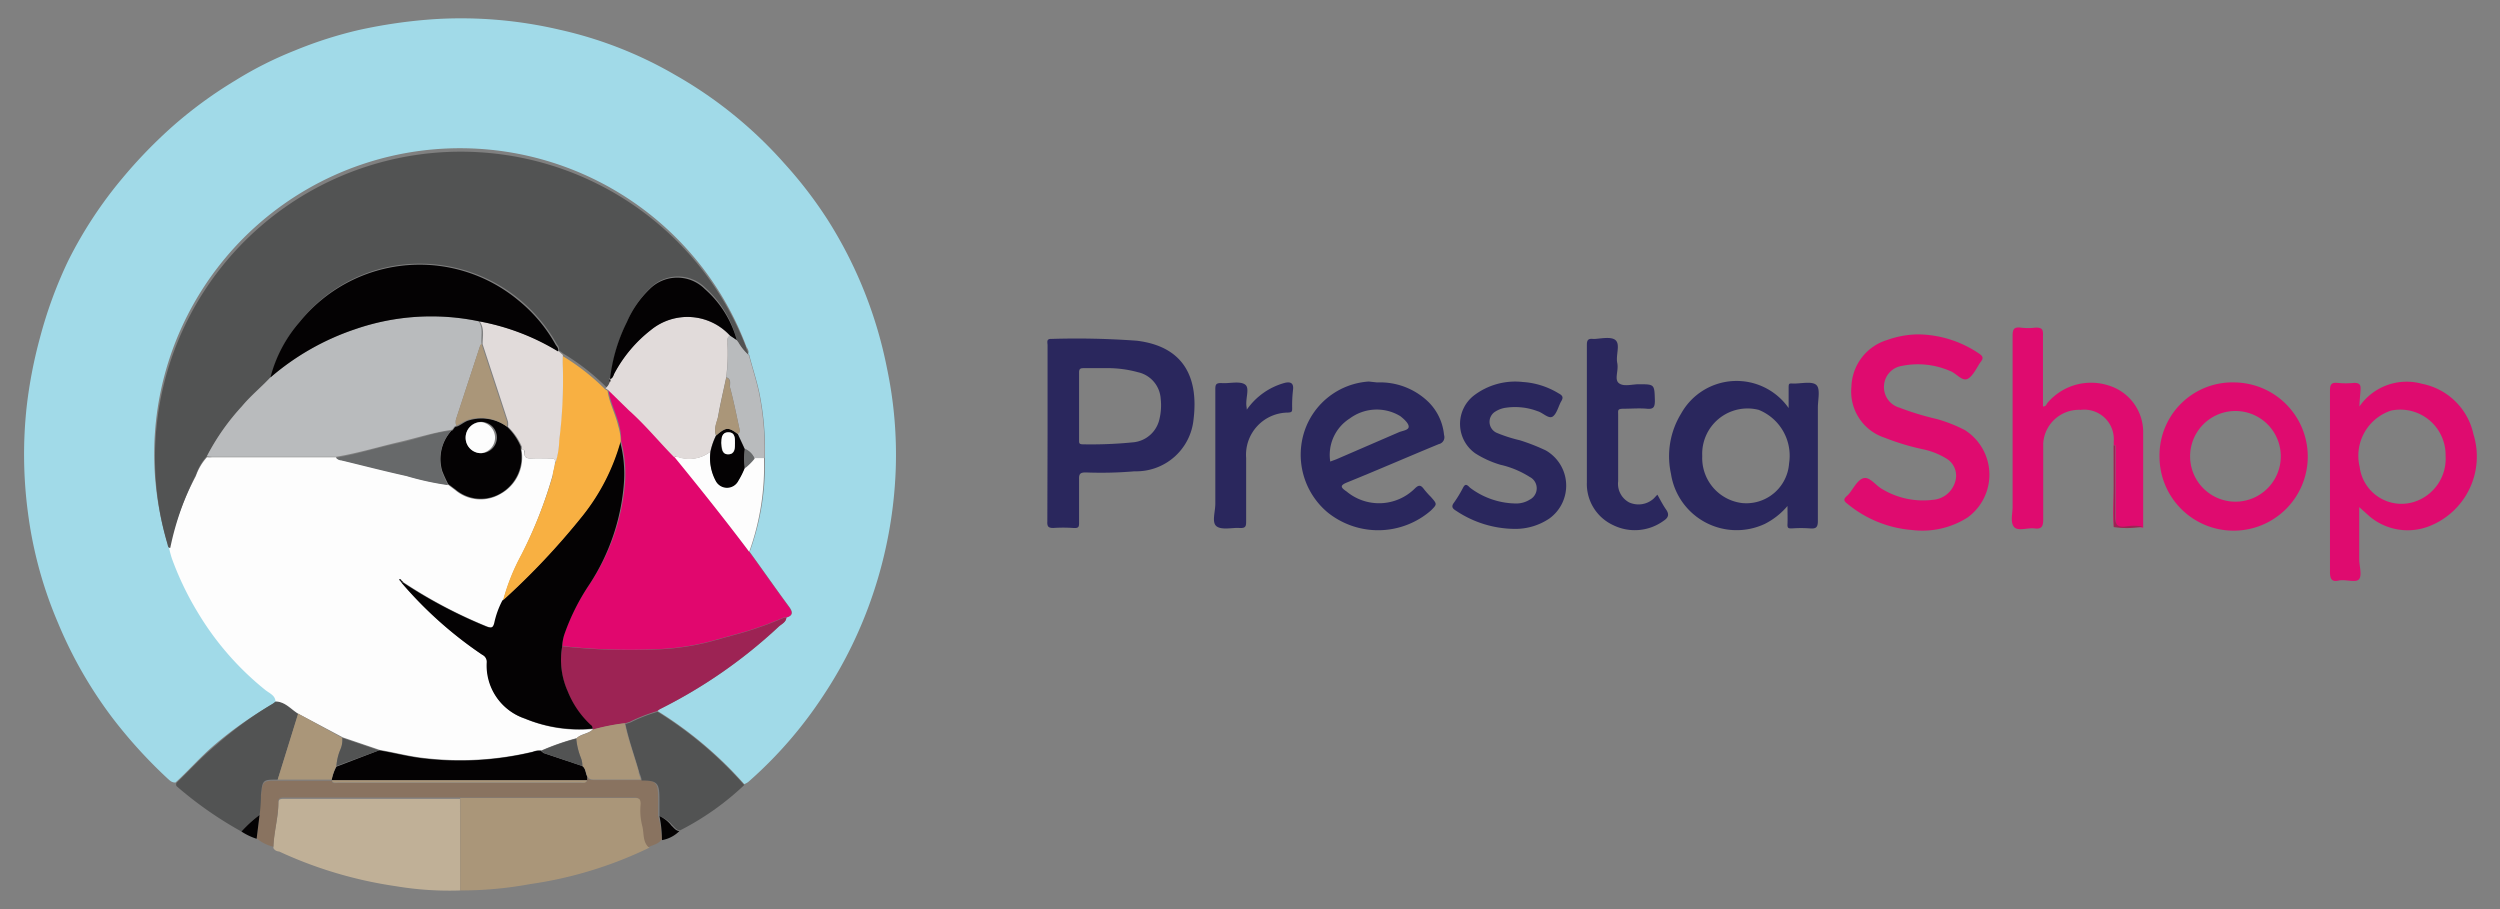 <svg id="Layer_1" data-name="Layer 1" xmlns="http://www.w3.org/2000/svg" viewBox="0 0 110.28 40.1"><rect x="0" y="0" width="110.28" height="40.1" fill="#808080" stroke="none"/><defs><style>.cls-1{fill:#2a275d;}.cls-2{fill:#df0b6f;}.cls-3{fill:#9d2354;}.cls-4{fill:#a1dae8;}.cls-5{fill:#c0b097;}.cls-6{fill:#aa9679;}.cls-7{fill:#897360;}.cls-8{fill:#525353;}.cls-9{fill:#040203;}.cls-10{fill:#fdfdfd;}.cls-11{fill:#e1076e;}.cls-12{fill:#b9bbbd;}.cls-13{fill:#f8b042;}.cls-14{fill:#e1dbda;}.cls-15{fill:#67696a;}</style></defs><path class="cls-1" d="M46.21,19.14V15.23c0-.12-.07-.29.17-.28a36.43,36.43,0,0,1,3.77.08c2.11.26,2.72,1.67,2.5,3.47a2.54,2.54,0,0,1-2.6,2.29,17.31,17.31,0,0,1-2.16.05c-.23,0-.3.06-.29.3,0,.63,0,1.26,0,1.89,0,.2,0,.28-.26.26a6.46,6.46,0,0,0-.88,0c-.23,0-.27-.08-.26-.29Zm2.55-2.9h-.94c-.12,0-.22,0-.22.18,0,1,0,2,0,3,0,.13,0,.18.18.18A18.79,18.79,0,0,0,50,19.51a1.31,1.31,0,0,0,1.14-1,2.63,2.63,0,0,0,.06-.93,1.28,1.28,0,0,0-1-1.16A5.06,5.06,0,0,0,48.76,16.24Z"/><path class="cls-2" d="M84.6,14.75a4.87,4.87,0,0,1,2.69.84c.18.12.22.2.08.38s-.32.61-.57.74-.5-.25-.79-.35a3.55,3.55,0,0,0-2.11-.22.93.93,0,0,0-.79.84.94.94,0,0,0,.67,1,12.49,12.49,0,0,0,1.68.51,6.63,6.63,0,0,1,1.21.48,2.33,2.33,0,0,1,.12,3.86,3.72,3.72,0,0,1-2.45.55,5.1,5.1,0,0,1-2.85-1.16c-.16-.12-.19-.2,0-.36s.4-.66.69-.76.55.31.84.47a3.5,3.5,0,0,0,2.23.48,1.11,1.11,0,0,0,1-.81.88.88,0,0,0-.37-1,3.27,3.27,0,0,0-1-.41,10.55,10.55,0,0,1-1.74-.52,2.14,2.14,0,0,1-1.47-2.25A2.22,2.22,0,0,1,83.24,15,4.2,4.2,0,0,1,84.6,14.75Z"/><path class="cls-2" d="M104.08,17.93a2.53,2.53,0,0,1,2.76-1,2.89,2.89,0,0,1,2.27,2.23,3.3,3.3,0,0,1-2,4.07,2.61,2.61,0,0,1-2.57-.44l-.47-.42c0,.8,0,1.55,0,2.29,0,.3.13.69,0,.88s-.6,0-.91.07-.38-.08-.38-.38c0-2.65,0-5.31,0-8,0-.25.05-.37.33-.34a3.66,3.66,0,0,0,.74,0c.24,0,.29.09.28.29S104.08,17.7,104.08,17.93Zm3.8,2.18a2,2,0,0,0-2.4-2,2.1,2.1,0,0,0-1.39,2.49,1.86,1.86,0,0,0,2.4,1.54A2,2,0,0,0,107.88,20.11Z"/><path class="cls-1" d="M78.9,18c0-.33,0-.58,0-.84s0-.25.22-.24c.35,0,.81-.11,1,.06s.07.65.07,1c0,1.66,0,3.32,0,5,0,.28-.08.35-.34.33a5.48,5.48,0,0,0-.81,0c-.14,0-.2,0-.19-.19s0-.49,0-.8a3.21,3.21,0,0,1-1,.79,2.93,2.93,0,0,1-4.14-2.21,3.6,3.6,0,0,1,.45-2.66A2.8,2.8,0,0,1,78.9,18Zm-3.81,2.11a2,2,0,0,0,1.75,2.08,1.89,1.89,0,0,0,2.08-1.75,2.18,2.18,0,0,0-1.34-2.36A2,2,0,0,0,75.09,20.12Z"/><path class="cls-2" d="M93.24,23.25c-.07-.61,0-1.23,0-1.85s0-1.28,0-1.92a1.3,1.3,0,0,0-1.45-1.4,1.58,1.58,0,0,0-1.66,1.48c0,1.12,0,2.24,0,3.37,0,.31-.09.42-.39.38s-.73.14-.9-.07-.06-.58-.06-.88c0-2.52,0-5,0-7.55,0-.28.06-.39.34-.36a2.58,2.58,0,0,0,.68,0c.29,0,.33.09.32.35,0,1,0,2.08,0,3.13.14,0,.15-.1.2-.16A2.52,2.52,0,0,1,93,17a2.15,2.15,0,0,1,1.54,2.1c0,1.4,0,2.79,0,4.18a2.16,2.16,0,0,0-.8,0c-.32,0-.44-.07-.42-.41,0-.57,0-1.14,0-1.71V19.65h-.07Z"/><path class="cls-1" d="M60.75,16.87a3.06,3.06,0,0,1,2.26.86,2.36,2.36,0,0,1,.69,1.46.31.31,0,0,1-.23.4c-1.36.56-2.71,1.15-4.07,1.7-.31.13-.25.22,0,.39a2.24,2.24,0,0,0,3-.12c.18-.18.27-.17.4,0a3.59,3.59,0,0,0,.32.36c.28.32.28.32,0,.6a3.55,3.55,0,0,1-4.56.08A3.32,3.32,0,0,1,57.55,19a3.21,3.21,0,0,1,2.83-2.17Zm-2.07,3.49.27-.1,2.75-1.19c.16-.07.43-.09.44-.24s-.21-.35-.38-.48l-.09-.05a2,2,0,0,0-2.13.16A1.9,1.9,0,0,0,58.68,20.36Z"/><path class="cls-2" d="M98.61,16.87a3.27,3.27,0,1,1-3.35,3.26A3.22,3.22,0,0,1,98.61,16.87Zm2,3.26a2,2,0,1,0-4,0,2,2,0,1,0,4,0Z"/><path class="cls-1" d="M67.17,16.85a3.46,3.46,0,0,1,1.58.5c.17.09.23.17.12.35s-.19.54-.37.67-.43-.16-.67-.23A2.8,2.8,0,0,0,66.34,18a1.2,1.2,0,0,0-.37.15.53.53,0,0,0,.07.95,6.45,6.45,0,0,0,1,.32,8.85,8.85,0,0,1,1.15.45,1.79,1.79,0,0,1,.16,3,2.68,2.68,0,0,1-1.55.46,4.7,4.7,0,0,1-2.57-.8c-.15-.09-.23-.18-.09-.36a5.52,5.52,0,0,0,.4-.66c.09-.17.16-.15.3,0a3.42,3.42,0,0,0,2.07.7,1.12,1.12,0,0,0,.57-.17.56.56,0,0,0,0-1,4.12,4.12,0,0,0-1.3-.54,4.38,4.38,0,0,1-1.1-.5A1.59,1.59,0,0,1,65,17.46,3,3,0,0,1,67.17,16.85Z"/><path class="cls-1" d="M73.11,21.82c.13.23.24.45.38.65s.13.35-.1.5a2.16,2.16,0,0,1-2.24.19A2,2,0,0,1,70,21.27c0-2,0-4,0-6.06,0-.21.06-.28.27-.26s.79-.14,1,.06,0,.65.07,1-.14.72.07.89.58.05.88.05c.7,0,.69,0,.71.72,0,.29-.06.39-.36.36s-.7,0-1,0-.26.06-.26.27c0,1,0,1.95,0,2.93a.93.93,0,0,0,.48.93A1,1,0,0,0,72.94,22Z"/><path class="cls-1" d="M55,18.07a3,3,0,0,1,1.67-1.18c.25-.06.4,0,.37.29A5.89,5.89,0,0,0,57,18c0,.15,0,.19-.19.2a1.86,1.86,0,0,0-1.84,2c0,.92,0,1.84,0,2.76,0,.24,0,.35-.3.33s-.77.1-1-.07-.06-.63-.06-1c0-1.67,0-3.35,0-5,0-.24,0-.34.31-.32s.77-.1,1,.06,0,.63.07,1Z"/><path class="cls-3" d="M93.24,23.25v-3.6h.07v1.46c0,.57,0,1.14,0,1.71,0,.34.1.43.42.41a2.16,2.16,0,0,1,.8,0A3.93,3.93,0,0,1,93.24,23.25Z"/><path class="cls-4" d="M7.74,34.52c-.16,0-.24-.08-.34-.17A21.41,21.41,0,0,1,5,31.72a19,19,0,0,1-2.44-4.24,18.27,18.27,0,0,1-1.32-4.81,19.44,19.44,0,0,1-.06-4.76,20.52,20.52,0,0,1,.58-3A19.26,19.26,0,0,1,3,11.52,18.59,18.59,0,0,1,5.4,7.86,21.24,21.24,0,0,1,7.64,5.55a19,19,0,0,1,2.74-2A16.38,16.38,0,0,1,13,2.23a18.27,18.27,0,0,1,2.8-.9A22.39,22.39,0,0,1,19.24.84a19.09,19.09,0,0,1,5.44.47,17.85,17.85,0,0,1,5.11,2,18.82,18.82,0,0,1,4.81,3.9,18.86,18.86,0,0,1,1.9,2.47,19.1,19.1,0,0,1,2.63,6.58,18.51,18.51,0,0,1,.38,4.51,19.44,19.44,0,0,1-1,5.43,19,19,0,0,1-2.19,4.48A18.65,18.65,0,0,1,33,34.5a.91.91,0,0,1-.17.09A17.15,17.15,0,0,0,29,31.36l.11-.08a22.1,22.1,0,0,0,5.27-3.66c.13-.11.29-.19.32-.38.3-.09.28-.25.11-.48-.59-.8-1.16-1.62-1.74-2.42a11.19,11.19,0,0,0,.67-4.13,12.49,12.49,0,0,0-.25-2.92c-.12-.54-.29-1.06-.43-1.59,0,0,0-.07-.06-.07h0c.05-.12,0-.22-.07-.32A13.49,13.49,0,0,0,7.4,24c0,.07,0,.14.11.13a3.9,3.9,0,0,0,.12.46A13.33,13.33,0,0,0,8.77,27a12.83,12.83,0,0,0,3,3.44c.17.13.39.24.43.49a1,1,0,0,1-.16.12,17.09,17.09,0,0,0-2.58,1.81C8.85,33.38,8.31,34,7.74,34.52Z"/><path class="cls-5" d="M20.3,39.28a14.28,14.28,0,0,1-2.85-.19,18.56,18.56,0,0,1-5.14-1.53c-.09,0-.2-.05-.25-.15,0-.69.23-1.35.22-2,0-.19.16-.17.3-.17h7.71Z"/><path class="cls-6" d="M20.3,39.28c0-1.36,0-2.72,0-4.08H28c.22,0,.32.06.3.29a2.75,2.75,0,0,0,.08,1c.07.31,0,.66.27.9A17.85,17.85,0,0,1,23.38,39,16.76,16.76,0,0,1,20.3,39.28Z"/><path class="cls-7" d="M28.61,37.37c-.26-.24-.2-.59-.27-.9a2.75,2.75,0,0,1-.08-1c0-.23-.08-.29-.3-.29H12.58c-.14,0-.31,0-.3.17,0,.69-.19,1.35-.22,2a1.73,1.73,0,0,1-.74-.37L11.45,36q0-.44.06-.87c.07-.67.08-.7.74-.69h2.39v0c0,.14.18.1.29.1H25.61c.1,0,.23,0,.29-.1v-.17c.07.14.2.14.34.14h2c.69,0,.79.1.79.81l0,.76A5.37,5.37,0,0,1,29.2,37C29.07,37.24,28.81,37.26,28.61,37.37Z"/><path class="cls-8" d="M12.25,34.39c-.66,0-.67,0-.74.69q0,.44-.06.87a5.55,5.55,0,0,0-.8.73,16.73,16.73,0,0,1-2.86-2,.14.14,0,0,1,0-.15c.57-.55,1.11-1.14,1.72-1.65A17.09,17.09,0,0,1,12,31.06a1,1,0,0,0,.16-.12c.4,0,.64.35,1,.54Z"/><path class="cls-8" d="M29.09,36l0-.76c0-.71-.1-.81-.79-.81,0-.12-.06-.24-.1-.36-.2-.71-.46-1.41-.61-2.13l.22-.07a7.29,7.29,0,0,1,1.2-.47,17.15,17.15,0,0,1,3.82,3.23,12.1,12.1,0,0,1-2.83,2c-.16,0-.24-.14-.35-.24A1.38,1.38,0,0,0,29.09,36Z"/><path class="cls-9" d="M29.09,36a1.38,1.38,0,0,1,.53.42c.11.1.19.23.35.24a1.44,1.44,0,0,1-.77.4A5.37,5.37,0,0,0,29.09,36Z"/><path class="cls-9" d="M10.65,36.68a5.55,5.55,0,0,1,.8-.73L11.32,37A2.7,2.7,0,0,1,10.65,36.68Z"/><path class="cls-10" d="M13.15,31.48c-.31-.19-.55-.52-1-.54,0-.25-.26-.36-.43-.49a12.83,12.83,0,0,1-3-3.44,13.33,13.33,0,0,1-1.14-2.38,3.9,3.9,0,0,1-.12-.46A12.71,12.71,0,0,1,8.64,21a2.4,2.4,0,0,1,.49-.83,1,1,0,0,0,.23,0h5.46a.33.33,0,0,0,.24.12c1,.23,1.91.47,2.87.69a12.7,12.7,0,0,0,1.83.4l.32.24a1.73,1.73,0,0,0,2,.17A1.84,1.84,0,0,0,23,19.82c.06,0,.12,0,.12.1,0,.3.14.31.37.3s.51,0,.77,0,.22.06.22.21-.06.35-.1.53A19.76,19.76,0,0,1,23,24.49a9.31,9.31,0,0,0-.8,2,3.85,3.85,0,0,0-.36,1c-.06.22-.14.22-.34.15a21.19,21.19,0,0,1-3.68-1.94l-.11-.1s-.06-.06-.09,0l.05.05.08.1A17.67,17.67,0,0,0,21.3,28.9a.35.35,0,0,1,.2.33,2.46,2.46,0,0,0,1.67,2.48,6.27,6.27,0,0,0,3,.45l0,0c-.2.21-.53.2-.73.4a11,11,0,0,0-1.55.54.74.74,0,0,0-.36.05,13.74,13.74,0,0,1-4.78.29c-.68-.07-1.34-.25-2-.36l-1.62-.55Z"/><path class="cls-8" d="M9.13,20.12a2.4,2.4,0,0,0-.49.83,12.71,12.71,0,0,0-1.13,3.22c-.09,0-.09-.06-.11-.13a13.49,13.49,0,0,1,25.51-8.72c0,.1.12.2.07.32a2.29,2.29,0,0,1-.41-.52L32.5,15h0a4.6,4.6,0,0,0-1.38-2.3,1.72,1.72,0,0,0-2.43,0,4.47,4.47,0,0,0-1,1.44,7.47,7.47,0,0,0-.75,2.53h0c-.08,0-.1.07,0,.12a.57.57,0,0,1-.19.29,9.92,9.92,0,0,0-1.88-1.47l-.22-.16c.05-.13-.06-.22-.11-.31a6.92,6.92,0,0,0-6.92-3.45,6.74,6.74,0,0,0-4.36,2.46,6,6,0,0,0-1.29,2.45c-.41.44-.88.82-1.27,1.29A10.07,10.07,0,0,0,9.13,20.12Z"/><path class="cls-11" d="M33.05,24.34c.58.8,1.15,1.62,1.74,2.42.17.23.19.39-.11.48h-.1a16.11,16.11,0,0,1-1.76.64l-1.44.4a10.76,10.76,0,0,1-2.24.35,27.34,27.34,0,0,1-4.34-.13,2,2,0,0,1,.09-.53A9.6,9.6,0,0,1,26,25.78a9.43,9.43,0,0,0,1.57-4.46,5.58,5.58,0,0,0-.17-1.86,2.47,2.47,0,0,0-.09-.71c-.13-.53-.39-1-.47-1.55l1,.89c.7.65,1.3,1.39,2,2.07C30.87,21.53,32,22.92,33.05,24.34Z"/><path class="cls-3" d="M24.8,28.51a27.34,27.34,0,0,0,4.34.13,10.76,10.76,0,0,0,2.24-.35l1.44-.4a16.11,16.11,0,0,0,1.76-.64h.1c0,.19-.19.27-.32.38a22.1,22.1,0,0,1-5.27,3.66l-.11.08a7.29,7.29,0,0,0-1.2.47l-.22.07a9.51,9.51,0,0,0-1.41.28l0,0a.19.19,0,0,0-.09-.17,4.08,4.08,0,0,1-1-1.46A3.41,3.41,0,0,1,24.8,28.51Z"/><path class="cls-10" d="M33.05,24.34c-1.07-1.42-2.18-2.81-3.3-4.18.06,0,.11,0,.18,0a1.51,1.51,0,0,0,1.41-.24,2.12,2.12,0,0,0,.23,1.26.56.56,0,0,0,1,0,3.66,3.66,0,0,0,.28-.56,2.65,2.65,0,0,0,.4-.42l.45,0A11.19,11.19,0,0,1,33.05,24.34Z"/><path class="cls-12" d="M33.72,20.21l-.45,0a.79.79,0,0,0-.42-.42l-.31-.67c.13-.05.09-.16.07-.25-.13-.6-.25-1.21-.41-1.8,0-.14.07-.36-.16-.43a8.37,8.37,0,0,0,.06-1.5c0-.12-.05-.27.11-.35l.29.22h0l.07.09a2.29,2.29,0,0,0,.41.52h0l.06.07c.14.53.31,1.05.43,1.59A12.49,12.49,0,0,1,33.72,20.21Z"/><path class="cls-8" d="M33,15.7,33,15.63C33,15.63,33,15.67,33,15.7Z"/><path class="cls-9" d="M16.72,33.1c.67.11,1.33.29,2,.36a13.74,13.74,0,0,0,4.78-.29.74.74,0,0,1,.36-.05,1.06,1.06,0,0,0,.12.1l1.7.57c.16.11.14.31.22.46v.17H14.63v0h0a2.14,2.14,0,0,1,.21-.6Z"/><path class="cls-6" d="M14.84,33.79a2.14,2.14,0,0,0-.21.6H12.25l.9-2.91,1.95,1.07a1.06,1.06,0,0,1-.08.5A2.29,2.29,0,0,0,14.84,33.79Z"/><path class="cls-6" d="M25.91,34.25c-.08-.15-.06-.35-.22-.46a.94.94,0,0,0-.07-.37,3,3,0,0,1-.2-.84c.2-.2.53-.19.73-.4a9.51,9.51,0,0,1,1.41-.28c.15.72.41,1.42.61,2.13,0,.12.07.24.1.36h-2C26.11,34.39,26,34.39,25.91,34.25Z"/><path class="cls-6" d="M14.63,34.42H25.9c-.06.15-.19.1-.29.1H14.92C14.81,34.52,14.68,34.56,14.63,34.42Z"/><path class="cls-12" d="M9.13,20.12a10.07,10.07,0,0,1,1.53-2.18c.39-.47.86-.85,1.27-1.29a11.14,11.14,0,0,1,3.74-2.13,10.27,10.27,0,0,1,5.44-.35c.22.31.09.66.13,1,0,0,0,.05-.06.08l-1.05,3.2a.47.47,0,0,0,0,.33c-.11,0-.12.15-.22.18-.8.12-1.57.37-2.35.55s-1.81.49-2.74.64H9.36A1,1,0,0,1,9.13,20.12Z"/><path class="cls-9" d="M24.8,28.51a3.41,3.41,0,0,0,.25,2,4.08,4.08,0,0,0,1,1.46.19.19,0,0,1,.09.17,6.27,6.27,0,0,1-3-.45,2.46,2.46,0,0,1-1.67-2.48.35.35,0,0,0-.2-.33,17.67,17.67,0,0,1-3.56-3.18l.07,0a21.19,21.19,0,0,0,3.68,1.94c.2.07.28.07.34-.15a3.85,3.85,0,0,1,.36-1,31.93,31.93,0,0,0,3.52-3.74,9.19,9.19,0,0,0,1.67-3.28,5.58,5.58,0,0,1,.17,1.86A9.43,9.43,0,0,1,26,25.78,9.6,9.6,0,0,0,24.89,28,2,2,0,0,0,24.8,28.51Z"/><path class="cls-13" d="M27.38,19.46a9.19,9.19,0,0,1-1.67,3.28,31.93,31.93,0,0,1-3.52,3.74,9.31,9.31,0,0,1,.8-2A19.76,19.76,0,0,0,24.38,21c0-.18.07-.35.1-.53a3.5,3.5,0,0,0,.17-1,21.38,21.38,0,0,0,.16-3.2,5.52,5.52,0,0,1,0-.57,9.92,9.92,0,0,1,1.88,1.47l.11.07c.08.54.34,1,.47,1.55A2.47,2.47,0,0,1,27.38,19.46Z"/><path class="cls-14" d="M24.83,15.66a5.52,5.52,0,0,0,0,.57,21.38,21.38,0,0,1-.16,3.2,3.5,3.5,0,0,1-.17,1c0-.15-.06-.22-.22-.21s-.52,0-.77,0-.41,0-.37-.3c0-.07-.06-.09-.12-.1l0-.11,0,0,0,0a2.58,2.58,0,0,0-.61-.88.88.88,0,0,0,0-.23c-.37-1.14-.75-2.28-1.12-3.42,0-.34.09-.69-.13-1a10.27,10.27,0,0,1,3.5,1.33Z"/><path class="cls-9" d="M22.36,18.82a2.58,2.58,0,0,1,.61.88h0l0,.11a1.84,1.84,0,0,1-.88,1.95,1.73,1.73,0,0,1-2-.17l-.32-.24a5.86,5.86,0,0,1-.26-.57A1.86,1.86,0,0,1,19.91,19c.1,0,.11-.17.22-.18s.31-.18.48-.25A1.92,1.92,0,0,1,22.36,18.82Zm-1.82.49a.68.68,0,0,0,.69.68.69.69,0,1,0-.69-.68Z"/><path class="cls-15" d="M19.91,19a1.86,1.86,0,0,0-.41,1.83,5.86,5.86,0,0,0,.26.57,12.7,12.7,0,0,1-1.83-.4c-1-.22-1.92-.46-2.87-.69a.33.33,0,0,1-.24-.12c.93-.15,1.82-.44,2.74-.64S19.11,19.08,19.91,19Z"/><path class="cls-8" d="M14.84,33.79a2.29,2.29,0,0,1,.18-.74,1.06,1.06,0,0,0,.08-.5l1.62.55Z"/><path class="cls-8" d="M25.42,32.58a3,3,0,0,0,.2.84.94.94,0,0,1,.07.37L24,33.22a1.06,1.06,0,0,1-.12-.1A11,11,0,0,1,25.42,32.58Z"/><path class="cls-9" d="M17.74,25.72l-.08-.1,0-.05.11.1Z"/><path class="cls-9" d="M17.66,25.62l-.05-.05c0-.06.06,0,.09,0Z"/><path class="cls-14" d="M26.82,17.2l-.11-.07a.57.57,0,0,0,.19-.29s.07-.07,0-.12h0c.14,0,.15-.18.21-.28a6,6,0,0,1,1.59-1.88,2.55,2.55,0,0,1,3.5.25c-.16.08-.1.23-.11.35a8.37,8.37,0,0,1-.06,1.5c-.12.57-.26,1.15-.36,1.73-.05.27-.2.53-.09.82a3.07,3.07,0,0,0-.25.72,1.51,1.51,0,0,1-1.41.24c-.07,0-.12-.05-.18,0-.67-.68-1.27-1.42-2-2.07Z"/><path class="cls-9" d="M24.61,15.5a10.27,10.27,0,0,0-3.5-1.33,10.27,10.27,0,0,0-5.44.35,11.14,11.14,0,0,0-3.74,2.13,6,6,0,0,1,1.29-2.45,6.81,6.81,0,0,1,9.66-.94,6.67,6.67,0,0,1,1.62,1.93C24.55,15.28,24.66,15.37,24.61,15.5Z"/><path class="cls-9" d="M32.21,14.81a2.55,2.55,0,0,0-3.5-.25,6,6,0,0,0-1.59,1.88c-.06.1-.07.24-.21.28a7.47,7.47,0,0,1,.75-2.53,4.47,4.47,0,0,1,1-1.44,1.72,1.72,0,0,1,2.43,0A4.6,4.6,0,0,1,32.5,15Z"/><path class="cls-9" d="M26.92,16.72c0,.05,0,.08,0,.12S26.84,16.75,26.92,16.72Z"/><path class="cls-9" d="M32.57,15.12,32.5,15Z"/><path class="cls-9" d="M31.34,19.93a3.07,3.07,0,0,1,.25-.72c.43-.37.54-.38.95-.07l.31.67a3.93,3.93,0,0,0,0,.84,3.66,3.66,0,0,1-.28.56.56.56,0,0,1-1,0A2.12,2.12,0,0,1,31.34,19.93Zm.48-.39c0,.22,0,.5.31.5s.29-.28.29-.49,0-.48-.29-.48S31.86,19.35,31.82,19.54Z"/><path class="cls-15" d="M32.87,20.65a3.93,3.93,0,0,1,0-.84.79.79,0,0,1,.42.42A2.65,2.65,0,0,1,32.87,20.65Z"/><path class="cls-6" d="M32.54,19.14c-.41-.31-.52-.3-.95.07-.11-.29,0-.55.09-.82.1-.58.24-1.16.36-1.73.23.07.12.29.16.43.16.59.28,1.2.41,1.8C32.63,19,32.67,19.09,32.54,19.14Z"/><path class="cls-6" d="M22.36,18.82a1.92,1.92,0,0,0-1.75-.29c-.17.07-.32.17-.48.25a.47.47,0,0,1,0-.33l1.05-3.2s0-.05.06-.08c.37,1.14.75,2.28,1.12,3.42A.88.88,0,0,1,22.36,18.82Z"/><path class="cls-10" d="M23,19.7l0,0,0,0Z"/><path class="cls-10" d="M20.54,19.31a.69.69,0,0,1,.69-.69.69.69,0,0,1,0,1.37A.68.68,0,0,1,20.54,19.31Z"/><path class="cls-10" d="M31.82,19.54c0-.19,0-.47.31-.47s.29.28.29.48,0,.48-.29.49S31.85,19.76,31.82,19.54Z"/></svg>